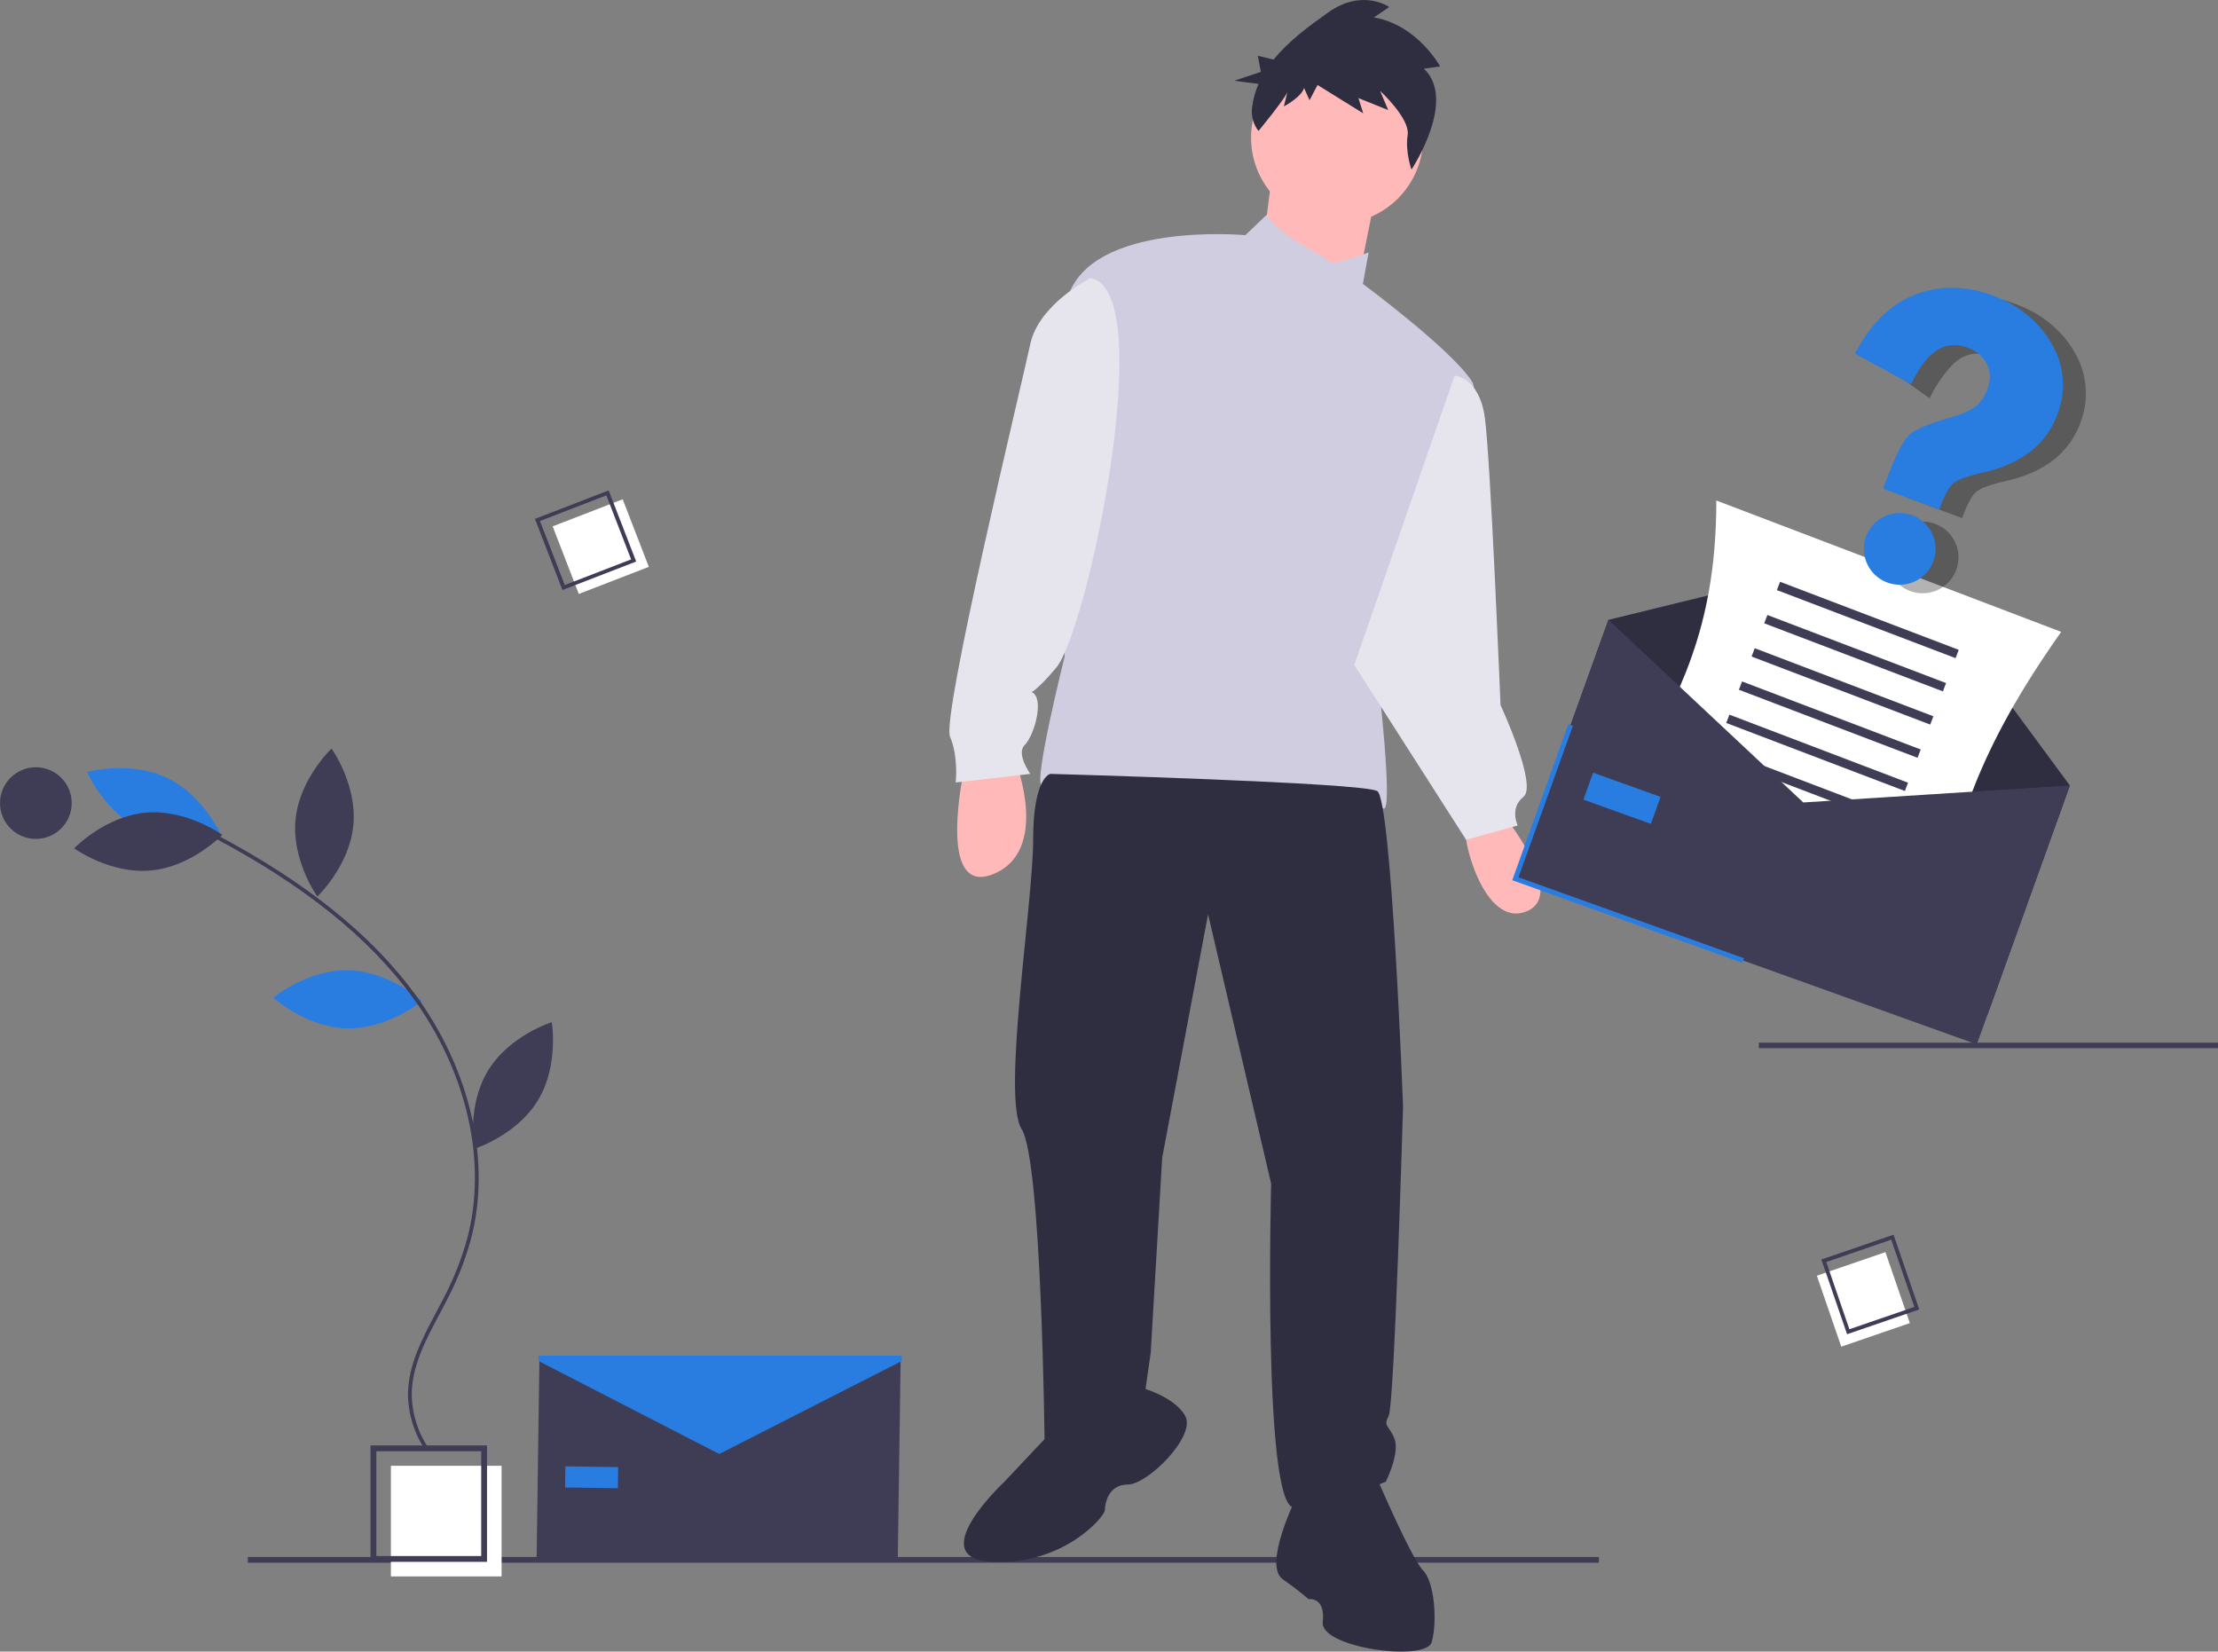 <svg width="603" height="449" viewBox="0 0 603 449" fill="none" xmlns="http://www.w3.org/2000/svg">
<rect x="0" y="0" width="603" height="449" fill="#808080" stroke="none"/>
<g clip-path="url(#clip0)">
<path d="M434.693 423.285H67.374V424.844H434.693V423.285Z" fill="#3F3D56"/>
<path d="M262.171 208.831C262.171 208.831 254.375 243.887 269.966 237.654C285.557 231.422 276.202 207.273 276.202 207.273L262.171 208.831Z" fill="#FFB9B9"/>
<path d="M407.945 220.516C407.945 220.516 426.654 243.108 414.961 247.782C403.268 252.456 397.031 226.748 398.591 224.411C400.15 222.074 407.945 220.516 407.945 220.516Z" fill="#FFB9B9"/>
<path d="M363.511 60.817C376.427 60.817 386.897 50.354 386.897 37.447C386.897 24.54 376.427 14.076 363.511 14.076C350.595 14.076 340.125 24.54 340.125 37.447C340.125 50.354 350.595 60.817 363.511 60.817Z" fill="#FFB9B9"/>
<path d="M345.972 46.406L342.853 70.555L368.578 79.903L374.035 52.638L345.972 46.406Z" fill="#FFB9B9"/>
<path d="M360.393 70.166C360.393 70.166 347.178 63.646 344.431 58.337L338.566 63.933C338.566 63.933 296.47 60.038 290.234 81.072C283.998 102.105 289.454 178.449 289.454 178.449C289.454 178.449 280.879 212.726 283.218 213.505C285.557 214.284 314.4 228.306 354.936 220.516C354.936 220.516 372.866 217.4 375.984 219.737C379.102 222.074 374.425 182.344 374.425 182.344C374.425 182.344 405.606 112.233 400.15 103.663C394.693 95.094 370.527 77.177 370.527 77.177L372.086 68.608C372.086 68.608 361.172 73.282 360.393 70.166Z" fill="#D0CDE1"/>
<path d="M296.47 75.619C296.47 75.619 282.439 82.63 280.1 93.536C277.761 104.442 255.934 194.808 258.273 200.262C260.611 205.715 259.832 212.726 259.832 212.726L280.1 210.389C280.1 210.389 276.202 204.936 278.541 202.599C280.879 200.262 283.218 192.471 281.659 189.355C280.1 186.239 278.541 191.692 287.116 181.565C295.691 171.438 315.179 78.735 296.47 75.619Z" fill="#E6E5EE"/>
<path d="M395.472 102.105C395.472 102.105 402.099 102.495 403.658 113.401C405.217 124.307 407.945 191.692 407.945 191.692C407.945 191.692 418.079 213.505 414.182 216.621C410.284 219.737 412.622 224.411 412.622 224.411L398.591 228.306L368.188 180.786L395.472 102.105Z" fill="#E6E5EE"/>
<path d="M285.557 210.389C285.557 210.389 280.879 211.168 280.879 228.306C280.879 245.445 272.305 298.418 277.761 306.987C283.218 315.556 283.998 392.679 283.998 392.679C283.998 392.679 298.809 398.911 311.282 378.657L312.841 367.75L315.959 314.777L328.432 248.561L345.582 321.788C345.582 321.788 343.243 409.817 351.818 409.817C360.393 409.817 376.763 402.806 376.763 402.806C376.763 402.806 380.661 395.016 379.102 391.121C377.543 387.226 375.984 388.005 377.543 384.889C379.102 381.773 381.441 300.755 381.441 300.755C381.441 300.755 378.322 217.4 374.425 215.063C370.527 212.726 285.557 210.389 285.557 210.389Z" fill="#2F2E41"/>
<path d="M285.557 389.563L273.084 402.806C273.084 402.806 250.477 423.84 269.966 424.619C289.455 425.398 300.368 412.154 300.368 410.596C300.368 409.038 301.148 403.585 306.604 403.585C312.061 403.585 325.314 390.342 322.195 384.889C319.077 379.436 309.723 377.099 309.723 377.099L285.557 389.563Z" fill="#2F2E41"/>
<path d="M352.597 406.701C352.597 406.701 343.243 425.398 348.7 429.293C354.156 433.188 355.715 434.746 355.715 434.746C355.715 434.746 360.393 433.967 359.613 440.978C358.834 447.989 387.677 451.885 389.236 446.431C390.795 440.978 390.015 430.072 386.897 426.956C383.779 423.84 374.425 402.027 374.425 402.027C374.425 402.027 364.29 390.342 352.597 406.701Z" fill="#2F2E41"/>
<path d="M387.113 18.681L391.519 18.055C391.519 18.055 385.386 6.775 373.516 4.727L377.682 1.916C377.682 1.916 370.442 -3.255 361.084 3.392C356.165 6.886 350.454 11.01 346.253 16.201L341.955 15.152L342.784 19.537L335.541 21.95L342.158 22.815C341.245 24.882 340.647 27.074 340.382 29.318C340.125 31.565 340.752 33.824 342.131 35.617C342.131 35.617 349.625 26.538 350.017 24.933L349.036 28.947C349.036 28.947 353.932 26.314 354.521 23.906L356.023 27.25L358.197 23.103L370.615 30.814L369.31 26.667L377.406 29.921L375.202 24.704C375.202 24.704 383.411 32.238 382.696 36.742C381.981 41.246 383.734 46.108 383.734 46.108C383.734 46.108 396.22 27.285 387.113 18.681Z" fill="#2F2E41"/>
<path d="M603 283.469H478.162V284.961H603V283.469Z" fill="#3F3D56"/>
<path d="M136.367 398.491H106.275V428.563H136.367V398.491Z" fill="white"/>
<path d="M132.407 424.606H100.732V392.952H132.407V424.606ZM102.315 423.024H130.824V394.535H102.315L102.315 423.024Z" fill="#3F3D56"/>
<path d="M169.29 135.734L150.246 143.094L157.356 161.466L176.4 154.106L169.29 135.734Z" fill="white"/>
<path d="M172.958 152.657L152.912 160.405L145.428 141.066L165.474 133.318L172.958 152.657ZM153.54 159.05L171.582 152.077L164.846 134.673L146.804 141.645L153.54 159.05Z" fill="#3F3D56"/>
<path d="M519.219 359.701L512.581 340.405L493.941 346.81L500.579 366.106L519.219 359.701Z" fill="white"/>
<path d="M502.158 362.724L495.17 342.412L514.792 335.671L521.779 355.983L502.158 362.724ZM496.501 343.091L502.79 361.371L520.449 355.304L514.16 337.024L496.501 343.091Z" fill="#3F3D56"/>
<path d="M94.679 263.78C105.844 264.019 114.726 272.105 114.726 272.105C114.726 272.105 105.505 279.802 94.34 279.563C83.175 279.323 74.293 271.238 74.293 271.238C74.293 271.238 83.514 263.54 94.679 263.78Z" fill="#297CE0"/>
<path d="M38.546 225.693C48.634 230.482 60.2 227.234 60.2 227.234C60.2 227.234 55.413 216.222 45.325 211.433C35.238 206.644 23.671 209.892 23.671 209.892C23.671 209.892 28.459 220.904 38.546 225.693Z" fill="#297CE0"/>
<path d="M39.572 220.934C50.693 219.918 60.428 226.955 60.428 226.955C60.428 226.955 52.131 235.639 41.01 236.655C29.888 237.671 20.154 230.634 20.154 230.634C20.154 230.634 28.451 221.949 39.572 220.934Z" fill="#3F3D56"/>
<path d="M80.339 222.858C79.273 233.967 86.272 243.726 86.272 243.726C86.272 243.726 94.999 235.474 96.064 224.365C97.13 213.256 90.132 203.496 90.132 203.496C90.132 203.496 81.405 211.749 80.339 222.858Z" fill="#3F3D56"/>
<path d="M132.715 290.991C126.882 300.507 128.889 312.345 128.889 312.345C128.889 312.345 140.353 308.753 146.186 299.236C152.02 289.72 150.013 277.882 150.013 277.882C150.013 277.882 138.548 281.474 132.715 290.991Z" fill="#3F3D56"/>
<path d="M115.792 394.462L116.642 393.888C113.646 389.543 112.01 384.405 111.942 379.129C111.966 371.41 115.76 364.27 119.429 357.366C120.11 356.084 120.789 354.807 121.442 353.53C124.183 348.325 126.367 342.845 127.958 337.181C133.65 316.046 128.046 291.11 112.97 270.478C101.01 254.111 83.181 239.798 58.465 226.723L57.985 227.629C82.56 240.63 100.275 254.844 112.141 271.083C127.036 291.466 132.579 316.077 126.968 336.915C125.395 342.509 123.236 347.922 120.528 353.064C119.877 354.335 119.201 355.608 118.523 356.885C114.795 363.9 110.941 371.153 110.916 379.126C110.984 384.608 112.681 389.946 115.792 394.462Z" fill="#3F3D56"/>
<path d="M9.747 228.07C15.129 228.07 19.493 223.71 19.493 218.33C19.493 212.951 15.129 208.591 9.747 208.591C4.364 208.591 0 212.951 0 218.33C0 223.71 4.364 228.07 9.747 228.07Z" fill="#3F3D56"/>
<path d="M540.332 275.862L414.877 230.833L437.274 168.514L515.389 149.37L562.73 213.543L540.332 275.862Z" fill="#2F2E41"/>
<path d="M525.134 263.504L431.381 227.79C455.72 195.211 466.603 172.23 466.611 136.067L560.365 171.781C538.584 202.699 529.476 225.942 525.134 263.504Z" fill="white"/>
<path d="M532.514 176.668L483.943 158.166L483.081 160.423L531.652 178.926L532.514 176.668Z" fill="#3F3D56"/>
<path d="M529.069 185.698L480.498 167.196L479.637 169.454L528.208 187.956L529.069 185.698Z" fill="#3F3D56"/>
<path d="M525.624 194.729L477.053 176.226L476.192 178.484L524.763 196.986L525.624 194.729Z" fill="#3F3D56"/>
<path d="M522.18 203.759L473.609 185.257L472.747 187.514L521.318 206.017L522.18 203.759Z" fill="#3F3D56"/>
<path d="M518.735 212.79L470.164 194.287L469.303 196.545L517.874 215.047L518.735 212.79Z" fill="#3F3D56"/>
<path d="M515.29 221.82L466.719 203.317L465.858 205.575L514.429 224.077L515.29 221.82Z" fill="#3F3D56"/>
<path d="M511.846 230.85L463.275 212.348L462.413 214.605L510.984 233.108L511.846 230.85Z" fill="#3F3D56"/>
<path d="M508.401 239.881L459.83 221.378L458.969 223.636L507.54 242.138L508.401 239.881Z" fill="#3F3D56"/>
<path d="M537.434 283.926L411.979 238.898L437.274 168.514L490.253 218.155L562.73 213.543L537.434 283.926Z" fill="#3F3D56"/>
<path d="M473.688 261.749L411.134 239.296L426.376 196.885L427.619 197.331L412.824 238.499L474.135 260.506L473.688 261.749Z" fill="#297CE0"/>
<path d="M451.453 216.645L433.111 210.062L430.476 217.393L448.818 223.976L451.453 216.645Z" fill="#297CE0"/>
<path d="M244.075 423.84L145.885 423.788L146.656 368.701L195.454 390.619L244.846 370.073L244.075 423.84Z" fill="#3F3D56"/>
<path d="M168.058 398.845L153.703 398.644L153.623 404.382L167.978 404.583L168.058 398.845Z" fill="#297CE0"/>
<path d="M245.174 369.998L195.543 395.283L146.398 369.998V368.539H245.174V369.998Z" fill="#297CE0"/>
<path opacity="0.3" d="M531.828 154.948C531.153 156.755 529.958 158.321 528.394 159.449C526.83 160.577 524.968 161.216 523.042 161.285C521.116 161.354 519.213 160.85 517.574 159.837C515.934 158.824 514.632 157.347 513.832 155.593C513.032 153.839 512.769 151.887 513.077 149.983C513.385 148.079 514.251 146.309 515.564 144.897C516.877 143.484 518.578 142.493 520.454 142.047C522.329 141.602 524.294 141.723 526.1 142.395C527.302 142.839 528.405 143.517 529.344 144.389C530.283 145.262 531.041 146.311 531.573 147.478C532.106 148.645 532.402 149.905 532.446 151.187C532.49 152.469 532.28 153.748 531.828 154.948Z" fill="black"/>
<path opacity="0.3" d="M565.569 115.012C564.472 118.007 562.754 120.737 560.527 123.021C559.566 124.003 558.518 124.897 557.398 125.693C555.09 127.302 552.567 128.577 549.902 129.478C549.442 129.642 548.943 129.804 548.28 130.008C547.455 130.249 546.549 130.486 545.52 130.721C543.709 131.122 541.923 131.625 540.169 132.229C539.142 132.553 538.174 133.042 537.303 133.676C536.153 134.634 534.924 136.86 533.644 140.292L533.433 140.858L518.178 135.171L519.166 132.52C519.939 130.447 520.64 128.722 521.302 127.24C521.884 125.89 522.539 124.573 523.263 123.294C523.858 122.154 524.651 121.128 525.604 120.264C527.229 118.967 530.491 117.596 535.572 116.072C535.788 116.01 536.006 115.943 536.23 115.878C536.436 115.826 536.639 115.766 536.85 115.703C538.586 115.239 540.267 114.59 541.864 113.767C542.34 113.502 542.798 113.208 543.237 112.885L543.353 112.799C544.826 111.557 545.927 109.932 546.535 108.102C546.709 107.647 546.849 107.18 546.953 106.704C547.434 104.875 547.227 102.933 546.37 101.248C545.44 99.423 543.9 97.982 542.018 97.174C541.783 97.061 541.559 96.971 541.327 96.884C540.427 96.543 539.488 96.314 538.532 96.204C536.739 95.997 534.927 96.359 533.351 97.239C532.514 97.709 531.738 98.28 531.041 98.939C528.553 101.527 526.478 104.483 524.887 107.701L524.608 108.275L511.675 99.092L514.037 92.754C514.2 92.525 514.369 92.297 514.541 92.078C516.643 89.241 519.22 86.791 522.159 84.835C523.412 84.008 524.739 83.3 526.125 82.721C526.459 82.568 526.813 82.429 527.166 82.296C529.454 81.439 531.845 80.89 534.277 80.664L534.49 80.647C539.068 80.296 543.666 80.979 547.944 82.644C548.391 82.81 548.915 83.012 549.425 83.235C553.659 84.937 557.455 87.571 560.531 90.942C561.909 92.465 563.108 94.141 564.102 95.938C566.955 100.811 567.802 106.605 566.464 112.094C566.224 113.083 565.925 114.058 565.569 115.012Z" fill="black"/>
<path d="M525.603 152.628C524.928 154.434 523.733 156.001 522.169 157.128C520.605 158.256 518.743 158.895 516.817 158.964C514.891 159.033 512.988 158.529 511.349 157.516C509.709 156.503 508.407 155.026 507.607 153.272C506.807 151.518 506.544 149.566 506.852 147.662C507.16 145.758 508.026 143.988 509.339 142.576C510.652 141.163 512.353 140.172 514.229 139.726C516.104 139.281 518.069 139.402 519.875 140.074C521.077 140.518 522.18 141.196 523.119 142.068C524.058 142.941 524.816 143.991 525.348 145.157C525.881 146.324 526.177 147.584 526.221 148.866C526.265 150.149 526.055 151.427 525.603 152.628Z" fill="#297CE0"/>
<path d="M559.345 112.692C558.248 115.687 556.53 118.417 554.303 120.701C553.342 121.683 552.295 122.577 551.174 123.373C548.867 124.982 546.343 126.257 543.679 127.158C543.218 127.322 542.719 127.484 542.056 127.688C541.232 127.929 540.325 128.165 539.296 128.401C537.486 128.802 535.699 129.305 533.945 129.909C532.918 130.233 531.95 130.722 531.079 131.356C529.929 132.314 528.7 134.54 527.42 137.972L527.209 138.538L511.954 132.851L512.942 130.2C513.715 128.127 514.416 126.402 515.078 124.92C515.66 123.57 516.315 122.253 517.039 120.974C517.634 119.833 518.427 118.808 519.38 117.944C521.005 116.647 524.268 115.276 529.348 113.751C529.564 113.69 529.783 113.623 530.007 113.558C530.213 113.506 530.416 113.446 530.626 113.383C532.362 112.919 534.043 112.27 535.641 111.446C536.116 111.182 536.575 110.887 537.013 110.565L537.129 110.479C538.603 109.237 539.704 107.611 540.311 105.782C540.486 105.327 540.625 104.86 540.73 104.384C541.211 102.555 541.003 100.613 540.147 98.928C539.216 97.103 537.676 95.662 535.794 94.854C535.559 94.741 535.335 94.651 535.103 94.564C534.203 94.223 533.264 93.994 532.308 93.883C530.516 93.677 528.703 94.039 527.127 94.919C526.29 95.389 525.515 95.96 524.817 96.619C523.041 98.272 521.374 100.722 519.863 103.893L519.584 104.467L504.294 96.141L504.582 95.609C505.669 93.562 506.918 91.605 508.317 89.758C510.419 86.921 512.997 84.471 515.935 82.515C517.188 81.688 518.516 80.98 519.901 80.401C520.235 80.248 520.59 80.109 520.942 79.976C523.23 79.119 525.622 78.57 528.054 78.344L528.267 78.327C532.845 77.976 537.442 78.659 541.721 80.324C542.168 80.49 542.692 80.692 543.202 80.915C547.435 82.617 551.231 85.251 554.307 88.622C555.686 90.144 556.884 91.821 557.878 93.618C560.731 98.491 561.578 104.285 560.24 109.774C560 110.763 559.701 111.738 559.345 112.692Z" fill="#297CE0"/>
</g>
<defs>
<clipPath id="clip0">
<rect width="603" height="449" fill="white"/>
</clipPath>
</defs>
</svg>
